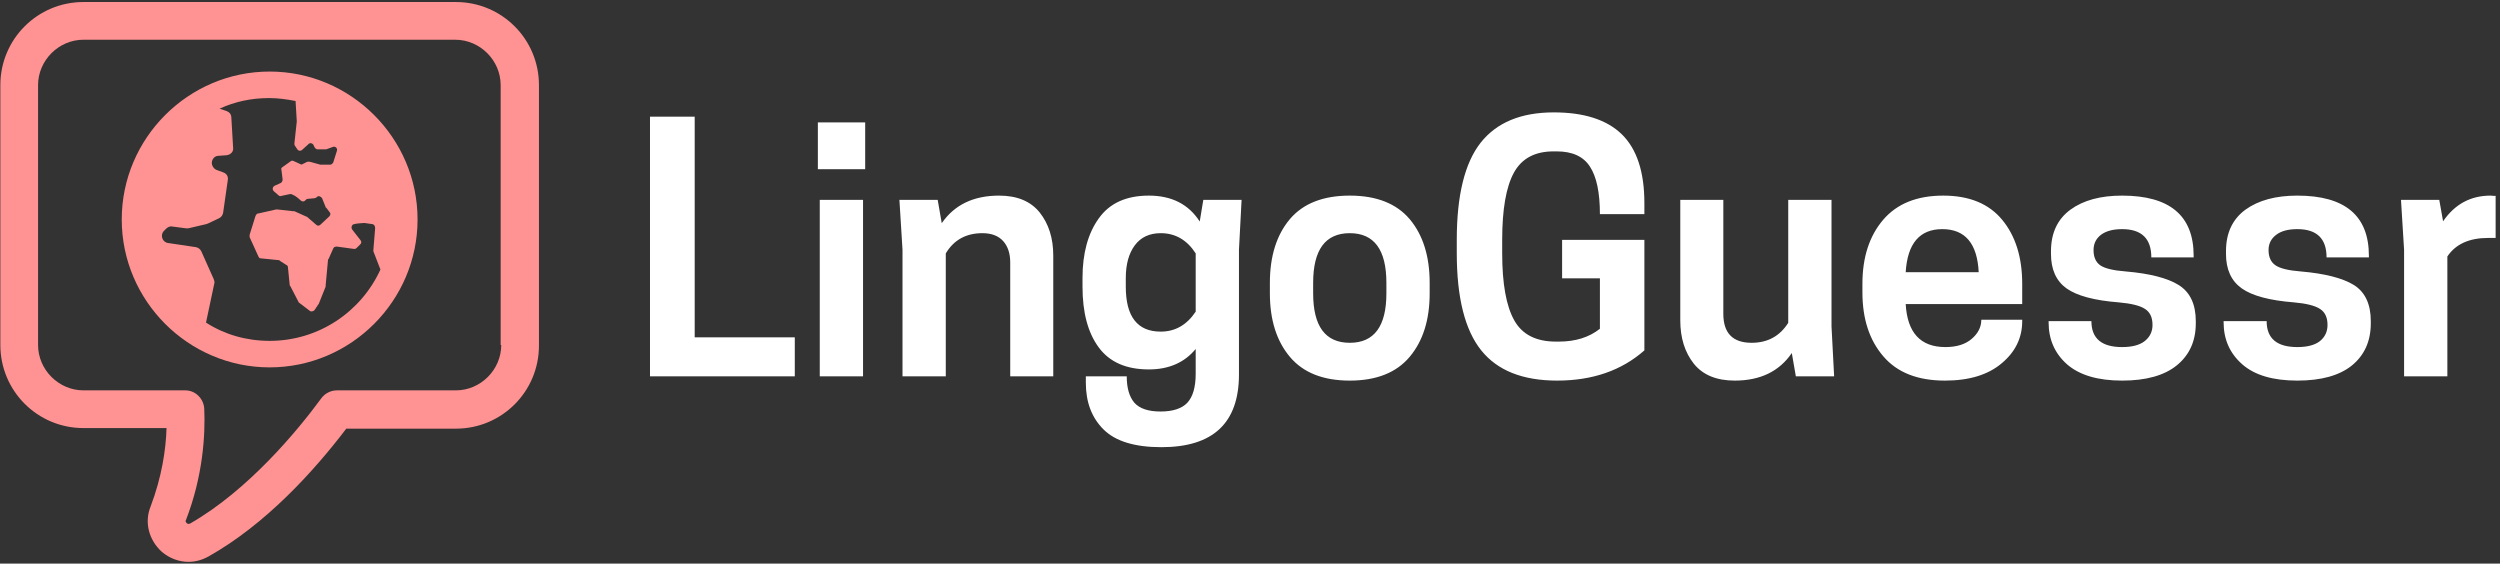 <svg data-v-423bf9ae="" xmlns="http://www.w3.org/2000/svg" viewBox="0 0 448 101" class="iconLeft"><rect x="0" y="0" width="448" height="101" fill="#333333" stroke="none"/><!----><!----><!----><g data-v-423bf9ae="" id="87c5e2d5-2294-42a9-9573-a8f1382eed3c" fill="#FFFFFF" transform="matrix(4.261,0,0,4.261,112.856,22.696)"><path d="M6.94 8.86L6.94 10.50L0.85 10.50L0.85-0.42L2.73-0.42L2.73 8.86L6.94 8.86ZM9.81 10.50L7.99 10.50L7.99 3.08L9.81 3.08L9.81 10.50ZM7.91-0.18L9.90-0.18L9.90 1.79L7.91 1.79L7.91-0.18ZM17.81 5.42L17.81 10.50L16.00 10.50L16.00 5.71L16.00 5.71Q16.00 5.15 15.71 4.82L15.71 4.82L15.71 4.82Q15.41 4.48 14.83 4.48L14.83 4.48L14.83 4.48Q13.80 4.48 13.29 5.33L13.29 5.33L13.29 10.50L11.47 10.50L11.47 5.18L11.34 3.08L12.95 3.08L13.12 4.06L13.12 4.06Q13.92 2.90 15.53 2.90L15.53 2.90L15.53 2.90Q16.67 2.90 17.24 3.61L17.24 3.61L17.24 3.61Q17.81 4.33 17.81 5.42L17.81 5.42ZM23.80 10.39L23.80 10.39L23.80 9.35L23.80 9.35Q23.09 10.21 21.83 10.21L21.83 10.21L21.83 10.21Q20.40 10.21 19.72 9.28L19.72 9.28L19.72 9.28Q19.04 8.36 19.04 6.73L19.04 6.73L19.04 6.37L19.04 6.37Q19.04 4.80 19.73 3.85L19.73 3.85L19.73 3.85Q20.41 2.90 21.83 2.90L21.83 2.90L21.83 2.90Q23.27 2.90 23.97 3.99L23.97 3.99L24.12 3.08L25.73 3.08L25.62 5.18L25.62 10.42L25.62 10.42Q25.62 13.48 22.36 13.48L22.36 13.48L22.36 13.48Q20.68 13.48 19.93 12.74L19.93 12.74L19.93 12.74Q19.18 12.00 19.18 10.77L19.18 10.77L19.18 10.50L20.90 10.50L20.90 10.50Q20.90 11.23 21.22 11.61L21.22 11.61L21.22 11.61Q21.55 11.98 22.32 11.98L22.32 11.98L22.32 11.98Q23.10 11.98 23.45 11.61L23.45 11.61L23.45 11.61Q23.80 11.23 23.80 10.39ZM23.80 7.78L23.80 7.78L23.80 5.33L23.80 5.33Q23.25 4.48 22.33 4.48L22.33 4.48L22.33 4.48Q21.62 4.48 21.24 4.99L21.24 4.99L21.24 4.99Q20.86 5.50 20.86 6.37L20.86 6.37L20.86 6.73L20.86 6.73Q20.86 8.62 22.33 8.62L22.33 8.62L22.33 8.62Q23.24 8.62 23.80 7.78ZM32.80 9.68L32.80 9.68L32.80 9.68Q31.96 10.68 30.28 10.68L30.28 10.68L30.28 10.68Q28.60 10.68 27.76 9.68L27.76 9.68L27.76 9.68Q26.92 8.68 26.92 7.01L26.92 7.01L26.92 6.57L26.92 6.57Q26.92 4.89 27.76 3.89L27.76 3.89L27.76 3.89Q28.60 2.90 30.28 2.90L30.28 2.90L30.28 2.90Q31.96 2.90 32.80 3.89L32.80 3.89L32.80 3.89Q33.64 4.89 33.64 6.57L33.64 6.57L33.64 7.01L33.64 7.01Q33.64 8.68 32.80 9.68ZM28.74 7.01L28.74 7.01Q28.74 9.09 30.28 9.09L30.28 9.09L30.28 9.09Q31.82 9.09 31.82 7.01L31.82 7.01L31.82 6.57L31.82 6.57Q31.82 4.48 30.28 4.48L30.28 4.48L30.28 4.48Q28.74 4.48 28.74 6.57L28.74 6.57L28.74 7.01ZM39.00 10.68L39.00 10.68L39.00 10.68Q36.83 10.68 35.81 9.41L35.81 9.41L35.81 9.41Q34.78 8.13 34.78 5.32L34.78 5.32L34.78 4.76L34.78 4.76Q34.78 1.96 35.78 0.68L35.78 0.68L35.78 0.68Q36.79-0.60 38.86-0.60L38.86-0.60L38.86-0.60Q40.77-0.60 41.72 0.32L41.72 0.32L41.72 0.32Q42.67 1.25 42.67 3.21L42.67 3.21L42.67 3.68L40.80 3.68L40.80 3.68Q40.80 2.32 40.38 1.68L40.38 1.68L40.38 1.68Q39.97 1.04 38.98 1.04L38.98 1.04L38.85 1.04L38.85 1.04Q37.67 1.04 37.18 1.94L37.18 1.94L37.18 1.94Q36.69 2.84 36.69 4.76L36.69 4.76L36.69 5.32L36.69 5.32Q36.69 7.25 37.20 8.15L37.20 8.15L37.20 8.15Q37.70 9.04 38.95 9.04L38.95 9.04L39.07 9.04L39.07 9.04Q40.12 9.04 40.80 8.50L40.80 8.50L40.80 6.38L39.21 6.38L39.21 4.76L42.67 4.76L42.67 9.41L42.67 9.41Q41.23 10.68 39.00 10.68ZM44.18 8.15L44.18 3.08L45.99 3.08L45.99 7.87L45.99 7.87Q45.99 9.09 47.18 9.09L47.18 9.09L47.18 9.09Q48.19 9.09 48.72 8.25L48.72 8.25L48.72 3.08L50.54 3.08L50.54 8.40L50.65 10.50L49.04 10.50L48.87 9.52L48.87 9.52Q48.08 10.68 46.47 10.68L46.47 10.68L46.47 10.68Q45.32 10.68 44.75 9.97L44.75 9.97L44.75 9.97Q44.18 9.25 44.18 8.15L44.18 8.15ZM58.56 6.61L58.56 7.46L53.66 7.46L53.66 7.46Q53.76 9.27 55.33 9.27L55.33 9.27L55.33 9.27Q56.03 9.27 56.43 8.93L56.43 8.93L56.43 8.93Q56.84 8.58 56.84 8.12L56.84 8.12L58.56 8.12L58.56 8.18L58.56 8.18Q58.56 9.23 57.70 9.95L57.70 9.95L57.70 9.95Q56.84 10.68 55.31 10.68L55.31 10.68L55.31 10.68Q53.59 10.68 52.72 9.66L52.72 9.66L52.72 9.66Q51.84 8.64 51.84 6.97L51.84 6.97L51.84 6.61L51.84 6.61Q51.84 4.94 52.71 3.92L52.71 3.92L52.71 3.92Q53.58 2.90 55.24 2.90L55.24 2.90L55.24 2.90Q56.88 2.90 57.72 3.92L57.72 3.92L57.72 3.92Q58.56 4.94 58.56 6.61L58.56 6.61ZM55.20 4.31L55.20 4.31L55.20 4.31Q53.77 4.31 53.66 6.12L53.66 6.12L56.73 6.12L56.73 6.12Q56.64 4.31 55.20 4.31ZM62.76 9.27L62.76 9.27L62.76 9.27Q63.39 9.27 63.71 9.02L63.71 9.02L63.71 9.02Q64.04 8.76 64.04 8.34L64.04 8.34L64.04 8.34Q64.04 7.87 63.73 7.67L63.73 7.67L63.73 7.67Q63.42 7.46 62.62 7.39L62.62 7.39L62.62 7.39Q61.08 7.27 60.42 6.80L60.42 6.80L60.42 6.80Q59.77 6.33 59.77 5.35L59.77 5.35L59.77 5.24L59.77 5.24Q59.77 4.09 60.59 3.49L60.59 3.49L60.59 3.49Q61.40 2.90 62.76 2.90L62.76 2.90L62.76 2.90Q65.77 2.90 65.77 5.43L65.77 5.43L65.77 5.50L63.99 5.50L63.99 5.50Q63.99 4.31 62.76 4.31L62.76 4.31L62.76 4.31Q62.19 4.31 61.87 4.55L61.87 4.55L61.87 4.55Q61.56 4.79 61.56 5.19L61.56 5.19L61.56 5.19Q61.56 5.63 61.84 5.83L61.84 5.83L61.84 5.83Q62.13 6.03 62.92 6.09L62.92 6.09L62.92 6.09Q64.43 6.22 65.14 6.66L65.14 6.66L65.14 6.66Q65.86 7.11 65.86 8.18L65.86 8.18L65.86 8.27L65.86 8.27Q65.86 9.39 65.06 10.04L65.06 10.04L65.06 10.04Q64.27 10.68 62.76 10.68L62.76 10.68L62.76 10.68Q61.24 10.68 60.45 10.00L60.45 10.00L60.45 10.00Q59.67 9.31 59.67 8.23L59.67 8.23L59.67 8.18L61.47 8.18L61.47 8.18Q61.47 9.27 62.76 9.27ZM70.13 9.27L70.13 9.27L70.13 9.27Q70.76 9.27 71.08 9.02L71.08 9.02L71.08 9.02Q71.40 8.76 71.40 8.34L71.40 8.34L71.40 8.34Q71.40 7.87 71.09 7.67L71.09 7.67L71.09 7.67Q70.78 7.46 69.99 7.39L69.99 7.39L69.99 7.39Q68.45 7.27 67.79 6.80L67.79 6.80L67.79 6.80Q67.13 6.33 67.13 5.35L67.13 5.35L67.13 5.24L67.13 5.24Q67.13 4.09 67.95 3.49L67.95 3.49L67.95 3.49Q68.77 2.90 70.13 2.90L70.13 2.90L70.13 2.90Q73.14 2.90 73.14 5.43L73.14 5.43L73.14 5.50L71.36 5.50L71.36 5.50Q71.36 4.31 70.13 4.31L70.13 4.31L70.13 4.31Q69.55 4.31 69.24 4.55L69.24 4.55L69.24 4.55Q68.92 4.79 68.92 5.19L68.92 5.19L68.92 5.19Q68.92 5.63 69.21 5.83L69.21 5.83L69.21 5.83Q69.50 6.03 70.28 6.09L70.28 6.09L70.28 6.09Q71.79 6.22 72.51 6.66L72.51 6.66L72.51 6.66Q73.22 7.11 73.22 8.18L73.22 8.18L73.22 8.27L73.22 8.27Q73.22 9.39 72.43 10.04L72.43 10.04L72.43 10.04Q71.64 10.68 70.13 10.68L70.13 10.68L70.13 10.68Q68.60 10.68 67.82 10.00L67.82 10.00L67.82 10.00Q67.03 9.31 67.03 8.23L67.03 8.23L67.03 8.18L68.84 8.18L68.84 8.18Q68.84 9.27 70.13 9.27ZM78.26 2.90L78.26 2.90L78.26 2.90Q78.30 2.90 78.38 2.91L78.38 2.91L78.38 2.91Q78.46 2.91 78.47 2.91L78.47 2.91L78.47 4.68L78.16 4.68L78.16 4.68Q76.96 4.68 76.44 5.46L76.44 5.46L76.44 10.50L74.62 10.50L74.62 5.18L74.49 3.08L76.10 3.08L76.26 3.98L76.26 3.98Q77 2.90 78.26 2.90Z"></path></g><!----><g data-v-423bf9ae="" id="6927e675-a9f2-4bc0-8126-2bac82117319" transform="matrix(1.056,0,0,1.056,-4.478,-2.278)" stroke="none" fill="#FF9292"><switch><g><path d="M81.6 2.5H18.4c-7.8 0-14.1 6.3-14.1 14.1v44.1c0 7.8 6.3 14.1 14.1 14.1h14.1c-.1 3.6-.8 8.3-2.7 13.3-1.1 2.7-.3 5.7 1.9 7.7 1.3 1.1 2.9 1.7 4.5 1.7 1.2 0 2.3-.3 3.4-.9 9.8-5.5 18-14.6 23.4-21.7h18.6c7.8 0 14.1-6.3 14.1-14.1V16.6c0-7.8-6.3-14.1-14.1-14.1zm7.7 58.2c0 4.2-3.5 7.7-7.7 7.7H61.4c-1 0-2 .5-2.6 1.3-4.1 5.6-12.5 15.7-22.3 21.3-.1 0-.3.2-.6-.1-.2-.2-.2-.4-.1-.5 2.9-7.5 3.3-14.5 3.1-18.9-.1-1.7-1.5-3.1-3.2-3.1H18.4c-4.2 0-7.7-3.5-7.7-7.7V16.6c0-4.2 3.5-7.7 7.7-7.7h63.1c4.2 0 7.7 3.5 7.7 7.7v44.1z"></path><path d="M50 14.3c-13.8 0-25.1 11.3-25.1 25.1S36.2 64.5 50 64.5s25.1-11.3 25.1-25.1S63.8 14.3 50 14.3zm17.9 26.6l-.3 3.7v.2l1.2 3.1C65.5 55.1 58.3 60 50 60c-4 0-7.7-1.1-10.8-3.1l1.4-6.6c.1-.3 0-.5-.1-.8l-2.1-4.7c-.2-.4-.5-.6-.9-.7l-4.7-.7c-1-.1-1.4-1.3-.8-2l.4-.4c.3-.3.7-.5 1.1-.4l2.3.3h.4l3-.7c.1 0 .2-.1.3-.1l1.9-.9c.4-.2.6-.5.7-.9l.8-5.6c.1-.6-.2-1.1-.8-1.3L41 31c-.5-.2-.9-.8-.8-1.4.1-.5.5-1 1.1-1l1.4-.1c.7-.1 1.2-.6 1.1-1.3l-.1-1.7-.2-3.4c0-.5-.3-.9-.8-1.1l-1.2-.4c2.6-1.2 5.4-1.8 8.4-1.8 1.5 0 3 .2 4.5.5l.2 3.4v.1l-.4 3.7c0 .1 0 .3.1.4l.4.6c.2.3.6.3.8.1l1.1-1c.3-.3.8-.1.9.3l.1.2c.1.2.3.4.5.4h1.5l1.1-.4c.4-.2.9.2.7.7l-.6 1.9c-.1.2-.3.4-.5.4h-1.7l-1.8-.5h-.4l-.8.4c-.1.1-.3.1-.4 0l-1.1-.5c-.2-.1-.4-.1-.5 0l-1.4 1c-.2.1-.3.3-.2.5l.2 1.6c0 .2-.1.5-.3.6l-1.1.5c-.3.2-.4.6-.1.9l.8.7c.1.1.3.2.5.1l1.4-.3h.3l.6.3c.2.1.7.5 1 .8.2.2.6.2.8-.1.1-.1.2-.2.4-.2l1.1-.1c.1 0 .2-.1.3-.1l.1-.1c.3-.3.7-.1.9.2l.6 1.5c0 .1 0 .1.1.1l.6.8c.2.2.1.5-.1.7l-1.5 1.4c-.2.2-.5.2-.7 0L56.4 39s-.1-.1-.2-.1l-2-.9H54l-2.7-.3h-.2l-3.1.7c-.2 0-.3.2-.4.4l-1 3.2v.4l1.5 3.3c.1.2.2.3.4.3l3 .3c.1 0 .2 0 .2.1l1.1.7c.2.1.3.2.3.4l.3 3c0 .1 0 .1.1.2l1.4 2.7c0 .1.1.1.2.2l1.7 1.3c.2.2.6.1.8-.1l.6-.9s0-.1.1-.1l1.2-3v-.2l.4-4.3c0-.1 0-.1.1-.2l.8-1.8c.1-.2.3-.3.6-.3l2.9.4c.2 0 .3 0 .5-.2l.6-.6c.2-.2.2-.5 0-.7L64 41.1c-.2-.3-.1-.8.3-.9l.5-.1c.1 0 .9-.1 1.2-.1h.1l1.4.2c.3.1.4.4.4.7z"></path></g></switch></g><!----></svg>